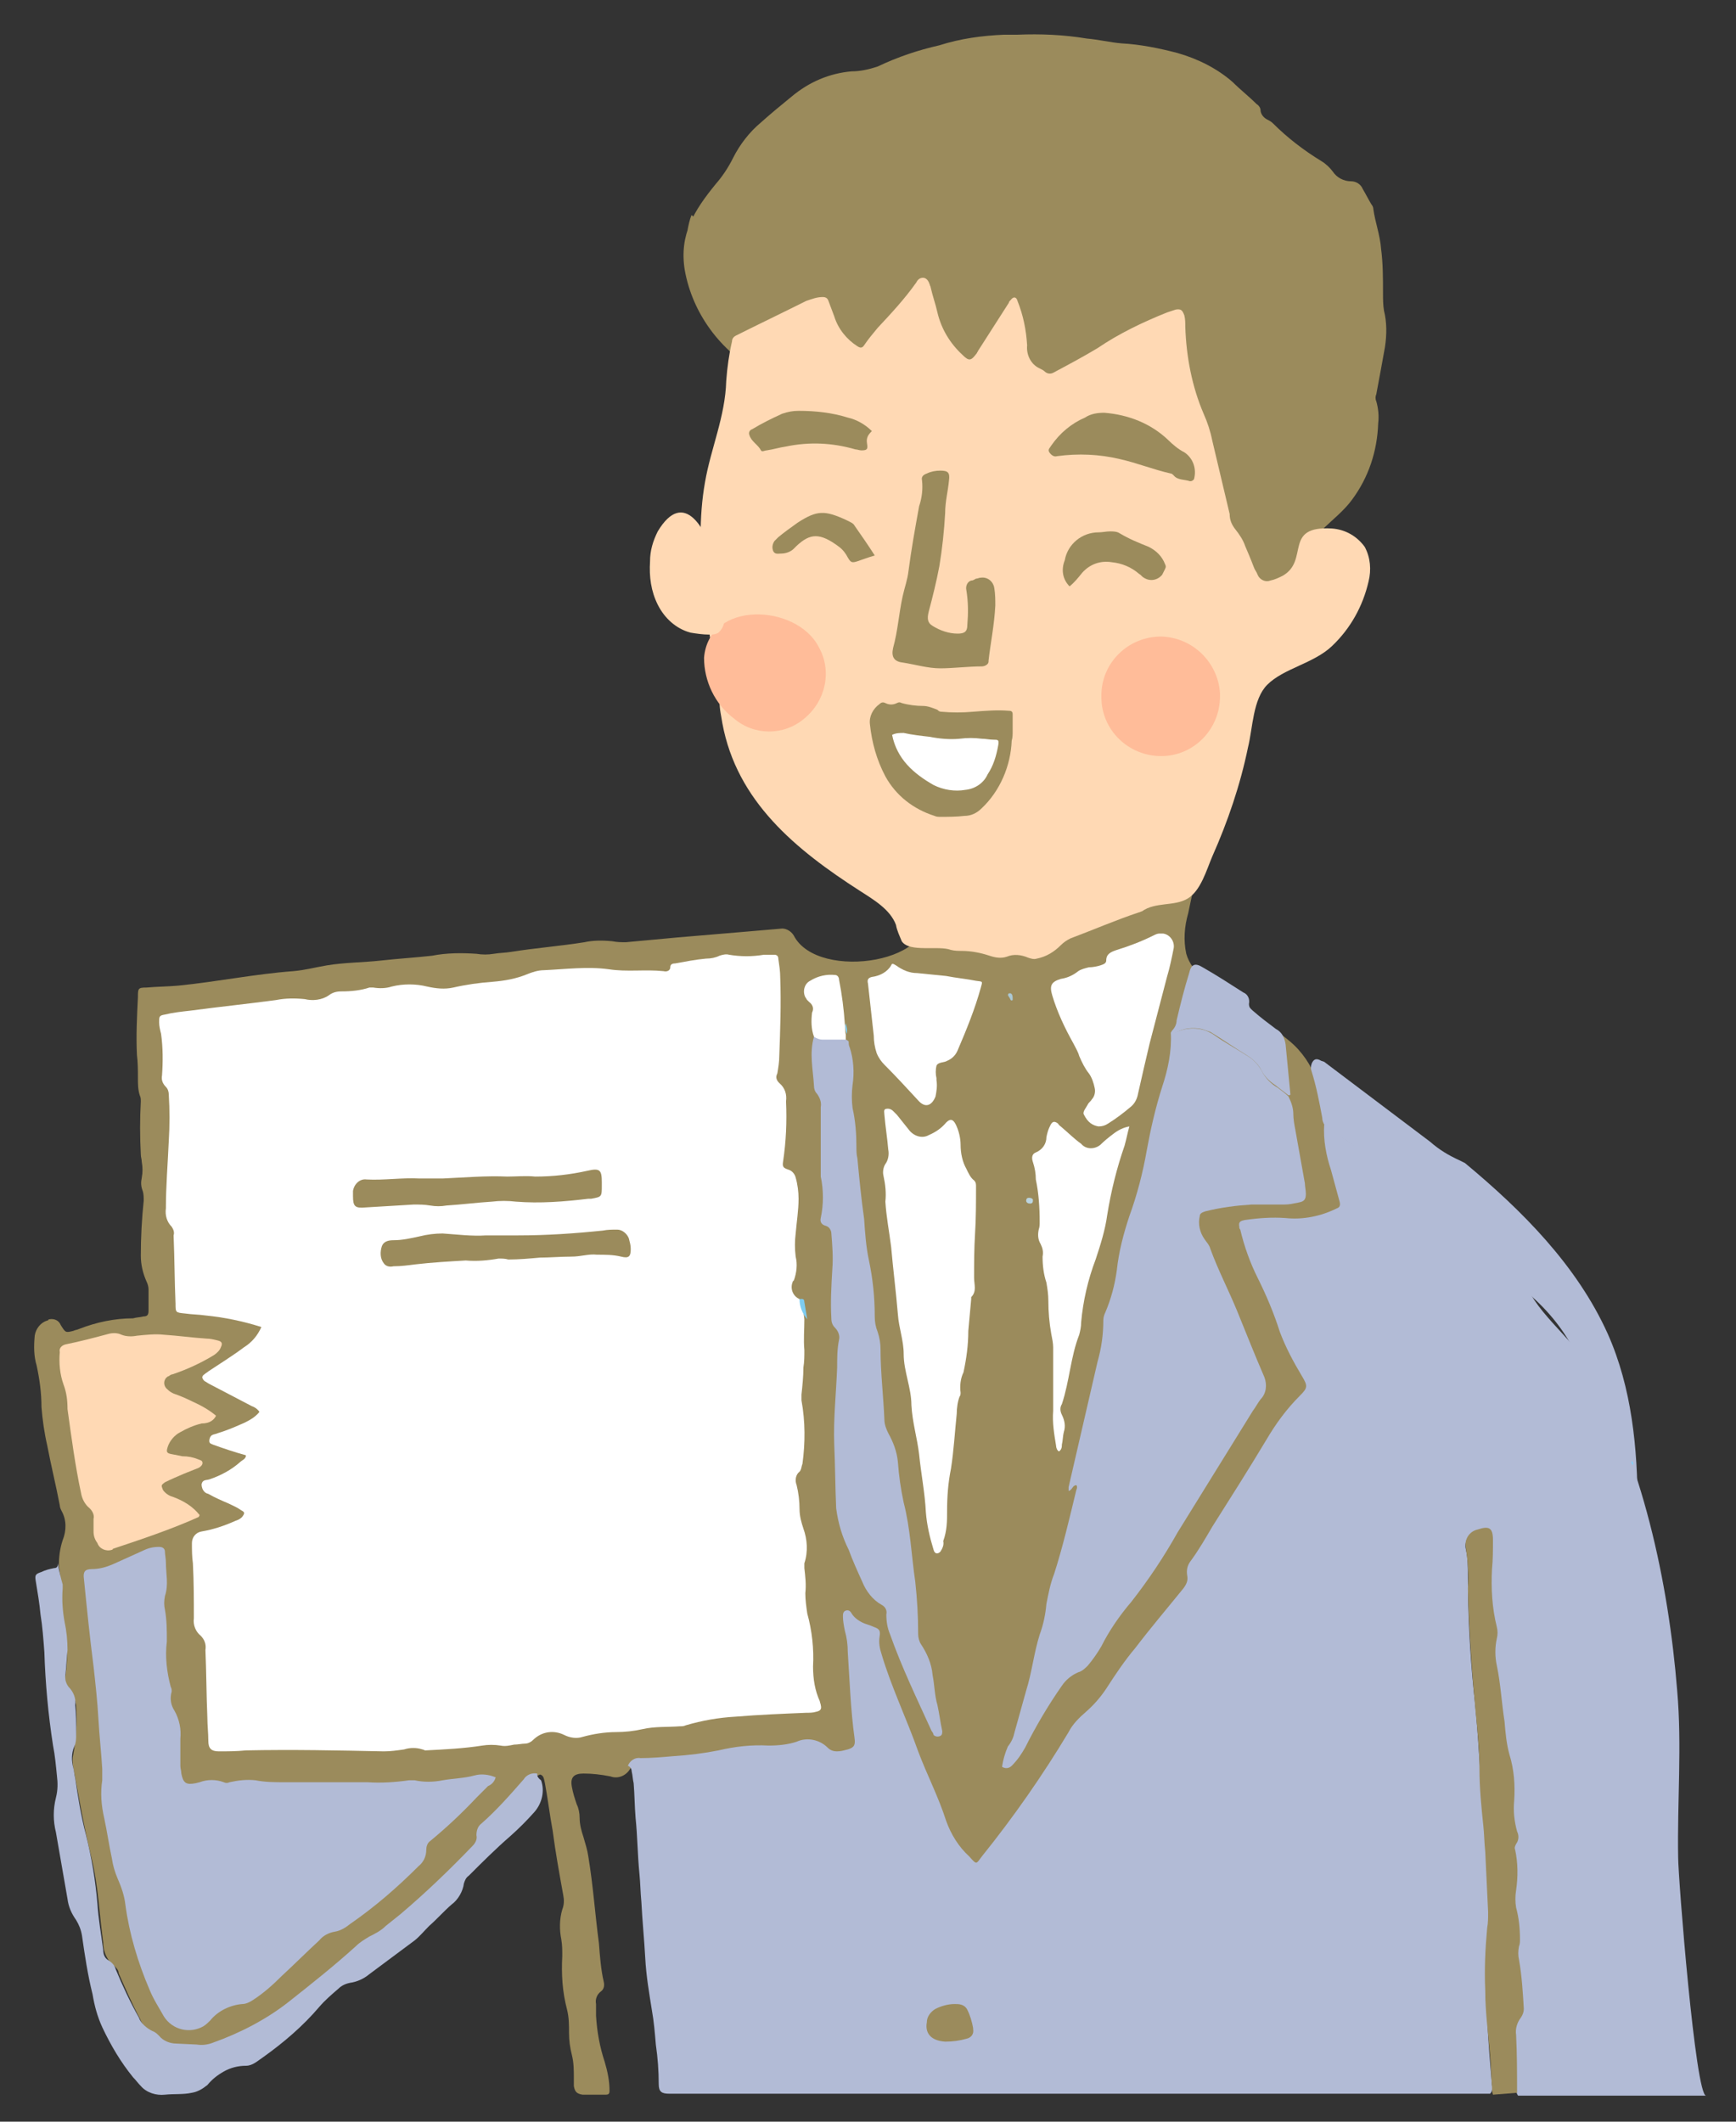 <?xml version="1.0" encoding="utf-8"?>
<!-- Generator: Adobe Illustrator 24.0.1, SVG Export Plug-In . SVG Version: 6.00 Build 0)  -->
<svg version="1.1" id="レイヤー_1" xmlns="http://www.w3.org/2000/svg" xmlns:xlink="http://www.w3.org/1999/xlink" x="0px"
	 y="0px" viewBox="0 0 180 220" style="enable-background:new 0 0 180 220;" xml:space="preserve">
<rect x="0" y="0" width="180" height="220" fill="#333333" stroke="none"/>
<style type="text/css">
	.st0{fill:#9B8B5C;}
	.st1{fill:#B2BBD6;}
	.st2{fill:#FFFFFF;}
	.st3{fill:#FFD9B4;}
	.st4{fill:#FFBC99;}
	.st5{fill:#7ECDF2;}
	.st6{fill:#BBD5E0;}
	.st7{fill:#ABC8D4;}
	.st8{fill:#7DD0F8;}
	.st9{fill:#7DD2FD;}
</style>
<title>kazari_2</title>
<g id="レイヤー_2_1_">
	<g id="txt">
		<path class="st0" d="M71.7,22.3c-0.2,0.5-0.3,1-0.4,1.5c-0.1,0.6-0.2,1.2-0.2,1.9c-0.1,0.5,0.1,1,0.5,1.4
			c2.3,1.8,6.2,8.1,7.1,10.7c0.5,1.7,0.6,3.5,0.3,5.3l-2.1,23c-0.5,5.8-0.9,12.3,2.5,17c2.6,3.5,6.7,5.4,10.8,7
			c2.1,0.9,4.5,1.9,5.4,4c2.5,5.6-10.8,7.8-13.3,2.9c-0.3-0.5-0.9-0.8-1.4-0.7l-3.5,0.3l-7.1,0.6l-5.4,0.5c-0.5,0-0.9,0-1.4-0.1
			c-1-0.1-2-0.1-2.9,0.1c-2.5,0.4-5.1,0.6-7.6,1c-0.6,0.1-1.2,0.1-1.8,0.2c-0.6,0.1-1.2,0.1-1.8,0c-1.5-0.1-3.1-0.1-4.6,0.2
			c-1.8,0.2-3.5,0.3-5.3,0.5s-3.8,0.2-5.6,0.5c-1.2,0.2-2.3,0.5-3.5,0.6c-4,0.3-7.9,1.1-11.9,1.5c-1.1,0.1-2.2,0.1-3.3,0.2
			c-0.9,0-0.9,0.1-0.9,1c-0.1,2-0.2,4-0.1,6c0.1,0.8,0.1,1.6,0.1,2.4c0,0.6,0,1.2,0.2,1.8c0.1,0.2,0.1,0.4,0.1,0.6
			c-0.1,1.8-0.1,3.7,0,5.5c0,0.3,0.1,0.5,0.1,0.8c0.1,0.5,0.1,1.1,0,1.6c-0.1,0.5-0.1,0.9,0.1,1.4c0.1,0.3,0.1,0.7,0.1,1
			c-0.2,1.9-0.3,3.8-0.3,5.7c0,0.9,0.2,1.8,0.6,2.7c0.1,0.2,0.2,0.5,0.2,0.8c0,0.7,0,1.5,0,2.2c0,0.4-0.1,0.6-0.5,0.6
			c-0.4,0.1-0.8,0.1-1.1,0.2c-1.9,0-3.8,0.4-5.6,1.1c-0.2,0.1-0.4,0.1-0.6,0.2c-0.8,0.2-0.8,0.2-1.3-0.6c-0.2-0.5-0.7-0.7-1.2-0.6
			c0,0-0.1,0-0.1,0.1c-0.8,0.2-1.3,0.9-1.4,1.6c-0.1,1.1-0.1,2.1,0.2,3.1c0.3,1.4,0.5,2.8,0.5,4.3c0.1,1.3,0.3,2.7,0.6,4
			c0.4,2.1,0.9,4.1,1.3,6.2c0,0.2,0.1,0.4,0.2,0.6c0.5,0.9,0.5,2,0.1,3c-0.3,0.9-0.4,1.8-0.4,2.7c0.4,2.4,0.2,4.8,0.7,7.2
			c0.2,1.3,0.2,2.7,0,4c-0.1,0.6,0,1.3,0.5,1.8c0.4,0.5,0.6,1.1,0.6,1.7c0.1,1.6,0,3.2-0.3,4.8c-0.1,0.4-0.1,0.9,0,1.4
			c0.6,3.1,1.1,6.2,1.9,9.4c0.7,2.9,0.8,5.8,1.2,8.7c0,1,0.4,1.9,1.2,2.5c0.2,0.2,0.4,0.4,0.4,0.7c0.7,1.6,1.4,3.2,2.2,4.7
			c0.3,0.8,0.9,1.4,1.6,1.7c0.1,0,0.1,0.1,0.2,0.1c2.2,2,4.7,1.5,7.1,0.7c3.7-1.2,6.8-3.5,9.7-6c1.4-1.2,2.9-2.4,4.3-3.6
			c0.5-0.4,1.1-0.8,1.7-1.1c1.2-0.8,2.3-1.6,3.3-2.6c2.4-2,4.7-4.2,6.8-6.5c0.5-0.4,0.8-1,0.8-1.7c0-0.4,0.2-0.8,0.5-1.1
			c1.4-1.4,2.9-2.8,4.1-4.3c0.4-0.4,0.9-0.7,1.4-0.9c0.4,0.1,0.4,0.5,0.5,0.9c0.3,1.6,0.5,3.3,0.8,4.9c0.3,2.3,0.7,4.5,1.1,6.7
			c0.1,0.5,0.1,1-0.1,1.5c-0.3,1-0.3,2.1-0.1,3.1c0.1,0.6,0.1,1.1,0.1,1.7c-0.1,1.9,0,3.7,0.5,5.6c0.2,0.8,0.2,1.6,0.2,2.4
			c0,0.8,0.1,1.5,0.3,2.3c0.2,0.8,0.2,1.6,0.2,2.4c0,0.3,0,0.5,0,0.8c0.1,0.6,0.3,0.8,0.9,0.9c0.8,0,1.6,0,2.4,0
			c0.3,0,0.4-0.1,0.4-0.4c0-1-0.2-2-0.5-3c-0.5-1.5-0.8-3.1-0.9-4.8c0-0.4,0-0.8,0-1.2c-0.1-0.5,0.1-1,0.5-1.3
			c0.3-0.2,0.4-0.6,0.3-1c-0.3-1.3-0.4-2.7-0.5-4c-0.4-3-0.6-6-1.1-9c-0.1-0.7-0.3-1.3-0.5-2c-0.2-0.6-0.4-1.3-0.4-2
			c0-0.5-0.1-1-0.3-1.4c-0.2-0.6-0.4-1.2-0.5-1.8c-0.2-1,0.2-1.4,1.2-1.4c0.9,0,1.8,0.1,2.8,0.3c0.8,0.3,1.7-0.1,2.1-0.9
			c0.5-0.4,1.1-0.7,1.8-0.6c3.2-0.1,6.4-0.5,9.5-1.1c1.3-0.2,2.5-0.2,3.8-0.1c0.8,0,1.6-0.1,2.3-0.3c1.1-0.4,2.2-0.2,3.1,0.5
			c0.8,0.6,1.9,0.6,2.7,0c0.4-0.3,0.6-0.7,0.5-1.1c-0.4-3.3-0.7-6.5-0.8-9.8c-0.1-0.4-0.1-0.9-0.3-1.3c-0.1-0.5-0.2-1-0.2-1.5
			c0-0.3,0.2-0.5,0.4-0.2c0.6,0.6,1.4,1.1,2.2,1.3c0.3,0.1,0.7,0.4,0.6,0.8c-0.1,1.1,0.1,2.2,0.6,3.2c1.6,4.2,3.1,8.5,4.9,12.6
			c0.5,1.2,1,2.4,1.3,3.6c0.5,1.4,1.3,2.8,2.4,3.8c0.7,0.7,1.1,0.7,1.7-0.1c2.7-3.5,5.3-7.1,7.7-10.9c1.1-1.7,2-3.5,3.8-4.8
			c0.4-0.3,0.7-0.7,0.9-1.1c2.3-3.7,5.2-6.9,8-10.3c0.7-0.7,1.1-1.6,1.1-2.6c0-0.5,0.2-1,0.6-1.4c2.5-4,4.9-8,7.4-11.9
			c1-1.7,2.2-3.3,3.6-4.7c0.9-0.8,0.9-1.3,0.3-2.3c-1.1-1.9-2-3.9-2.8-6c-0.5-1.4-1.1-2.7-1.7-4c-0.7-1.6-1.3-3.2-1.8-4.9
			c-0.2-0.8-0.1-0.9,0.7-1c1.5-0.2,3-0.2,4.6-0.1c1.5,0,3-0.3,4.4-1c0.5-0.1,0.8-0.6,0.6-1.1c0-0.1,0-0.1-0.1-0.2
			c-0.4-1.1-0.7-2.3-1-3.4c-0.4-1.4-0.6-2.8-0.7-4.2c-0.9-3.4-0.4-5.5-2.9-8.3c-2.7-3-10.5-6-11.6-9.9c-0.3-1.4-0.2-2.8,0.2-4.2
			c2-9.6,4.1-19.3,9-27.8c1.1-1.5,1.9-3.3,2.3-5.1c0.1-1.2,0.2-2.4,0.4-3.6c0.8-2.8,3.7-4.2,5.3-6.4c1.7-2.3,2.6-5,2.7-7.9
			c0.1-0.8,0-1.6-0.2-2.3c-0.1-0.2-0.1-0.5,0-0.7c0.3-1.6,0.6-3.2,0.9-4.9c0.2-1.3,0.2-2.6-0.1-3.8c-0.1-0.6-0.1-1.2-0.1-1.8
			c0-1.5,0-3.1-0.2-4.6c-0.1-1.4-0.6-2.7-0.8-4.1c0-0.2-0.1-0.4-0.2-0.5c-0.3-0.5-0.6-1.1-0.9-1.6c-0.2-0.5-0.7-0.8-1.2-0.8
			c-0.8,0-1.5-0.4-1.9-1c-0.3-0.4-0.7-0.8-1.2-1.1c-1.8-1.1-3.5-2.4-5-3.9c-0.2-0.2-0.4-0.3-0.6-0.4c-0.4-0.2-0.7-0.6-0.7-1
			c0-0.2-0.2-0.5-0.4-0.6c-0.8-0.8-1.7-1.5-2.5-2.3c-1.6-1.4-3.6-2.4-5.7-3c-1.9-0.5-3.9-0.9-5.8-1c-1.2-0.1-2.4-0.4-3.6-0.5
			c-2.4-0.4-4.8-0.5-7.2-0.4c-0.5,0-0.9,0-1.4,0c-2.3,0.1-4.5,0.4-6.7,1.1c-2.2,0.5-4.3,1.2-6.4,2.2c-0.9,0.3-1.8,0.5-2.7,0.5
			c-2.3,0.2-4.4,1.1-6.2,2.6c-1.1,0.9-2.2,1.8-3.2,2.7c-1.2,1-2.2,2.3-2.9,3.7c-0.5,1-1.1,1.9-1.8,2.7c-2.2,2.7-3.8,5.2-3.2,8.9
			c0.8,4.5,3.7,8.4,7.7,10.6c0.8-2.8,2.7-5.1,5.2-6.5"/>
		<path class="st1" d="M137.3,116.6c-0.1,1.6,0.2,3.2,0.7,4.7c0.3,1.1,0.6,2.2,0.9,3.3c0.1,0.4,0,0.6-0.3,0.7
			c-1.6,0.8-3.5,1.2-5.3,1c-1.4-0.1-2.8,0-4.2,0.2c-0.5,0.1-0.7,0.2-0.6,0.7c0,0.1,0,0.2,0.1,0.3c0.4,1.7,1,3.4,1.8,5
			c0.9,1.8,1.7,3.7,2.3,5.6c0.6,1.6,1.4,3.1,2.3,4.6c0.6,1,0.6,1.2-0.2,2c-1.4,1.4-2.5,2.9-3.5,4.6c-1.8,3-3.7,6-5.6,9
			c-0.7,1.2-1.4,2.4-2.2,3.5c-0.4,0.5-0.5,1-0.4,1.6c0.1,0.5-0.1,0.9-0.4,1.3c-1.7,2.1-3.4,4.1-5,6.2c-1.1,1.3-2.1,2.8-3,4.2
			c-0.6,0.9-1.3,1.7-2.1,2.4c-0.7,0.6-1.4,1.3-1.8,2.1c-2.7,4.5-5.7,8.8-9,12.9c-0.6,0.8-0.5,0.9-1.3,0c-1.1-1-1.9-2.3-2.4-3.7
			c-0.8-2.5-2-4.8-2.9-7.2c-1.2-3.4-2.8-6.7-3.8-10.1c-0.2-0.6-0.3-1.2-0.2-1.8c0.1-0.6,0-0.8-0.6-1c-0.2-0.1-0.5-0.2-0.8-0.3
			c-0.6-0.2-1.2-0.6-1.5-1.1c-0.1-0.2-0.3-0.4-0.6-0.3c-0.3,0.1-0.3,0.4-0.3,0.6c0,0.5,0.1,1,0.2,1.5c0.2,0.7,0.3,1.4,0.3,2.2
			c0.2,3,0.3,6,0.7,8.9c0.1,0.7,0,1-0.7,1.2c-0.4,0.1-0.7,0.2-1.1,0.2c-0.4,0-0.7-0.1-1-0.4c-0.8-0.8-2.1-1.1-3.2-0.6
			c-0.9,0.3-1.9,0.4-2.9,0.4c-1.8-0.1-3.5,0.1-5.2,0.5c-1.5,0.3-3.1,0.5-4.7,0.6c-1.1,0.1-2.3,0.2-3.4,0.2c-0.6-0.1-1.1,0.3-1.3,0.8
			c0.3,0.1,0.4,0.4,0.4,0.6c0.1,0.4,0.1,0.8,0.2,1.2c0.1,1.2,0.1,2.4,0.2,3.6c0.2,1.9,0.2,3.8,0.4,5.8c0.1,1,0.1,1.9,0.2,2.9
			c0.1,2,0.3,3.9,0.4,5.8c0.1,1.9,0.4,3.6,0.7,5.5c0.2,1.1,0.3,2.3,0.4,3.5c0.2,1.4,0.3,2.7,0.3,4.1c0,0.8,0.3,1,1.1,1h85.1
			c0.2-0.2,0.3-0.5,0.2-0.9c-0.2-2.3-0.4-4.6-0.5-7c-0.3-3.1-0.2-6.2,0.1-9.4c0.1-1.8,0.1-3.6-0.1-5.4c-0.1-2.8-0.4-5.6-0.6-8.4
			c-0.2-3.6-0.4-7.1-0.8-10.7c-0.4-4-0.6-8-0.6-11.9c0-0.9,0-1.8-0.2-2.7c-0.2-0.8,0.2-1.6,1-1.8c0.1,0,0.1,0,0.2,0
			c0.6-0.2,0.9,0,1,0.7c0.1,0.8,0.1,1.6,0,2.4c-0.2,2.2-0.1,4.4,0.4,6.6c0.1,0.5,0.1,1.1,0.1,1.6c-0.1,1.1-0.1,2.2,0.1,3.2
			c0.4,2.2,0.6,4.5,0.9,6.8c0.1,0.9,0.2,1.7,0.5,2.6c0.2,0.9,0.4,1.9,0.4,2.8c-0.1,1.6,0,3.2,0.3,4.7c0,0.1,0,0.2,0,0.2
			c-0.4,2,0.3,4-0.1,6.1c-0.2,1,0.3,2,0.4,3c0.1,0.3,0.1,0.6,0.1,0.9c-0.4,2.6,0.3,5.1,0.4,7.6c0.1,0.4,0,0.9-0.2,1.3
			c-0.4,0.7-0.6,1.6-0.4,2.4c0.1,1.5,0.2,2.9,0.1,4.4c-0.1,0.4,0,0.8,0.2,1.1h19.2h0.3c-1.1,0.1-2.9-22.6-2.9-24.7
			c-0.1-5.8,0.4-11.6-0.1-17.3c-0.9-11.2-3.6-23.9-9.3-33.8c-1.5-2.6-6-6-6.5-8.9c-0.1-0.5-0.4-1-0.9-1.3c-2.1-1.8-4.3-3.5-6.6-5
			c-2.9-2-5.6-4.1-8.3-6.2c-1.4-1.1-3-2-4.4-3.1C137.6,116.7,137.5,116.6,137.3,116.6z"/>
		<path class="st1" d="M55.7,183.9c-0.5-0.1-1.1,0.1-1.4,0.6c-1.4,1.6-2.8,3.2-4.4,4.6c-0.4,0.3-0.5,0.8-0.5,1.2
			c0.1,0.4-0.1,0.8-0.4,1.1c-2.4,2.5-4.9,4.9-7.5,7.1c-0.5,0.4-1,0.8-1.5,1.2c-0.5,0.5-1.1,0.8-1.7,1.1c-0.5,0.3-1,0.6-1.4,1
			c-2.2,2-4.6,3.9-7,5.8c-2.3,1.8-5,3.2-7.8,4.2c-0.5,0.2-1.1,0.3-1.7,0.2l-2.1-0.1c-0.7,0-1.4-0.3-1.8-0.8
			c-0.2-0.2-0.4-0.4-0.7-0.5c-0.6-0.3-1.2-0.8-1.4-1.4c-0.9-1.6-1.7-3.3-2.4-5c-0.1-0.4-0.4-0.7-0.7-0.9c-0.4-0.2-0.6-0.6-0.6-1.1
			c-0.2-1.6-0.5-3.2-0.6-4.8c-0.2-2.4-0.6-4.8-1.2-7.2c-0.5-1.9-0.8-3.8-1.1-5.8c-0.1-0.4-0.1-0.7-0.2-1.1c-0.2-0.7-0.2-1.5,0.1-2.2
			c0.2-0.4,0.2-0.9,0.2-1.4c0-1,0-2-0.1-2.9c0.1-0.7-0.2-1.4-0.7-1.9c-0.3-0.4-0.4-0.9-0.3-1.4c0.1-0.8,0.1-1.6,0.2-2.4
			c0-1-0.1-2-0.3-2.9c-0.2-1.1-0.3-2.3-0.2-3.5c0-0.1,0-0.3,0-0.4c-0.2-0.7-0.4-1.5-0.5-2.2c0,0.2,0,0.5-0.4,0.5
			c-0.5,0.1-0.9,0.2-1.3,0.4c-0.6,0.2-0.7,0.3-0.6,0.9c0.2,1.2,0.4,2.4,0.5,3.5c0.2,1.2,0.3,2.6,0.4,3.9c0.1,3.2,0.4,6.5,0.9,9.7
			c0.2,1,0.3,2.1,0.4,3.1c0.1,0.8,0.1,1.5-0.1,2.3c-0.3,1.2-0.3,2.4,0,3.6c0.4,2.3,0.8,4.6,1.2,6.9c0.1,0.8,0.4,1.5,0.9,2.2
			c0.3,0.5,0.5,1,0.6,1.6c0.3,2.1,0.6,4.1,1.1,6.1c0.2,1.2,0.5,2.3,1,3.4c0.9,1.9,1.9,3.6,3.2,5.2c0.3,0.3,0.5,0.6,0.8,0.9
			c0.6,0.7,1.6,1,2.5,0.9c0.9-0.1,1.9,0,2.8-0.2c0.6-0.1,1.1-0.4,1.6-0.8c0.5-0.6,1-1,1.7-1.4c0.7-0.4,1.5-0.6,2.3-0.6
			c0.7,0,1.2-0.5,1.8-0.9c2.1-1.5,4.1-3.2,5.8-5.2c0.6-0.7,1.3-1.3,2-1.9c0.3-0.3,0.7-0.5,1.2-0.6c0.7-0.1,1.4-0.4,2-0.9
			c1.6-1.2,3.1-2.3,4.7-3.5c0.5-0.4,1-1,1.5-1.5c0.8-0.7,1.5-1.5,2.3-2.2c0.7-0.5,1.2-1.4,1.3-2.2c0.1-0.3,0.2-0.6,0.5-0.8
			c1.4-1.4,2.8-2.8,4.3-4.1c0.9-0.8,1.7-1.6,2.5-2.5c0.8-0.9,1.1-2.2,0.7-3.3C55.7,184.3,55.7,184.1,55.7,183.9z"/>
		<path class="st0" d="M157.3,217c0-2,0-4-0.1-6c-0.1-0.6,0.1-1.3,0.5-1.8c0.2-0.3,0.3-0.6,0.3-0.9c-0.1-1.7-0.2-3.4-0.5-5.1
			c-0.1-0.4-0.1-0.9,0-1.4c0.1-0.2,0.1-0.5,0.1-0.7c0-1.1-0.1-2.2-0.4-3.3c-0.1-0.6-0.1-1.2,0-1.8c0.2-1.4,0.2-2.8-0.1-4.2
			c-0.1-0.2,0-0.4,0.1-0.6c0.3-0.4,0.3-0.9,0.1-1.3c-0.3-1.1-0.4-2.1-0.3-3.2c0.1-1.6,0-3.2-0.5-4.8c-0.3-1.1-0.4-2.2-0.5-3.4
			c-0.3-1.9-0.4-3.9-0.8-5.8c-0.2-0.9-0.2-1.9,0-2.8c0.1-0.4,0.1-0.8,0-1.2c-0.5-2-0.6-4-0.5-6c0.1-1,0.1-2,0.1-3
			c0-1.3-0.4-1.5-1.6-1.1c-0.9,0.2-1.4,1.1-1.2,1.9c0,0,0,0,0,0.1c0.2,1.3,0.3,2.7,0.2,4.1c0.1,4.3,0.4,8.5,0.8,12.8
			c0.2,2,0.4,3.9,0.4,5.9c0,2,0.2,4,0.4,5.9c0.1,0.9,0.1,1.8,0.2,2.7c0.1,2.1,0.2,4.2,0.3,6.3c0,0.5,0,1.1-0.1,1.6
			c-0.2,2.2-0.3,4.3-0.2,6.5c0,2.2,0.3,4.4,0.5,6.7c0.1,1.1,0.1,2.2,0.2,3.3c0,0.3,0,0.5,0.1,0.8L157.3,217z"/>
		<path class="st2" d="M82.9,134.7c-0.7-0.3-1-1.1-0.7-1.8c0,0,0-0.1,0.1-0.1c0.3-0.8,0.4-1.7,0.2-2.5c-0.1-0.8-0.1-1.6,0-2.4
			c0.1-1.2,0.3-2.4,0.3-3.6c0-0.7-0.1-1.5-0.3-2.2c-0.1-0.4-0.4-0.7-0.7-0.8c-0.6-0.2-0.7-0.3-0.6-0.9c0.3-2,0.4-4.1,0.3-6.2
			c0.1-0.7-0.1-1.4-0.7-1.9c-0.3-0.3-0.4-0.6-0.2-1c0.1-0.6,0.2-1.2,0.2-1.8c0.1-2.7,0.2-5.4,0.1-8.1c0-0.7-0.1-1.3-0.2-2
			c0-0.3-0.2-0.4-0.4-0.4l-1.1,0c-1.2,0.2-2.4,0.2-3.6,0c-0.3-0.1-0.7,0-1,0.1c-0.4,0.2-0.9,0.3-1.4,0.3c-1.1,0.1-2.1,0.3-3.2,0.5
			c-0.3,0-0.5,0.1-0.5,0.4s-0.3,0.5-0.7,0.4c-1.9-0.2-3.8,0.1-5.7-0.2c-2.2-0.3-4.5,0-6.7,0.1c-0.6,0-1.2,0.2-1.7,0.4
			c-1.2,0.5-2.4,0.7-3.6,0.8c-1.4,0.1-2.8,0.3-4.1,0.6c-0.9,0.2-1.8,0.1-2.7-0.1c-1.2-0.3-2.5-0.3-3.7,0c-0.6,0.2-1.3,0.2-1.9,0.1
			c-0.1,0-0.3,0-0.4,0c-0.9,0.3-1.9,0.4-2.9,0.4c-0.5,0-0.9,0.1-1.3,0.4c-0.7,0.5-1.7,0.6-2.5,0.4c-1-0.1-2-0.1-3,0.1
			c-3,0.4-5.9,0.7-8.9,1.1c-0.9,0.1-1.8,0.2-2.6,0.4c-0.6,0.1-0.6,0.2-0.6,0.8c0,0.4,0.1,0.8,0.2,1.2c0.2,1.4,0.2,2.9,0.1,4.3
			c-0.1,0.5,0.1,0.9,0.4,1.2c0.2,0.2,0.3,0.5,0.3,0.8c0.1,1.6,0.1,3.2,0,4.8c-0.1,2.3-0.3,4.7-0.3,7c-0.1,0.7,0.1,1.4,0.6,1.9
			c0.2,0.3,0.3,0.6,0.2,0.9c0.1,2.4,0.1,4.7,0.2,7.1c0,0.9,0,0.9,1,1c0.7,0.1,1.4,0.1,2.1,0.2c2,0.2,3.9,0.6,5.8,1.2
			c-0.4,0.9-1,1.6-1.8,2.1c-1.2,0.9-2.5,1.7-3.7,2.5c-0.1,0.1-0.3,0.2-0.4,0.3c-0.3,0.2-0.3,0.4,0,0.7c0.2,0.1,0.3,0.2,0.5,0.3
			l4.4,2.3c0.3,0.1,0.6,0.3,0.8,0.6c-0.4,0.5-0.9,0.8-1.5,1.1c-0.9,0.4-1.8,0.8-2.8,1.1c-0.2,0.1-0.4,0.1-0.6,0.2
			c-0.2,0.1-0.3,0.4-0.3,0.6c0,0.3,0.2,0.3,0.4,0.4c1.1,0.4,2.3,0.8,3.4,1.1c0,0.4-0.4,0.5-0.6,0.7c-0.9,0.8-2,1.4-3.2,1.8
			c-0.3,0.1-0.7,0-0.8,0.5c0,0.4,0.2,0.9,0.7,1c0.7,0.4,1.4,0.7,2.1,1c0.4,0.2,0.9,0.4,1.3,0.7c0.4,0.2,0.4,0.3,0.1,0.7
			c-0.2,0.2-0.4,0.3-0.7,0.4c-1.1,0.5-2.3,0.9-3.5,1.1c-0.6,0.1-1,0.6-1,1.2c0,0.7,0,1.4,0.1,2.1c0.1,1.9,0.1,3.8,0.1,5.7
			c-0.1,0.7,0.2,1.4,0.7,1.8c0.4,0.4,0.6,0.9,0.5,1.5c0.1,2.3,0.1,4.7,0.2,7c0,0.8,0.1,1.6,0.1,2.4s0.3,1.1,1.1,1.1
			c0.8,0,1.8,0,2.8-0.1c4.8-0.1,9.6,0,14.3,0.1c0.7,0,1.4-0.1,2.1-0.2c0.6-0.2,1.3-0.2,1.9,0c0.1,0,0.2,0.1,0.3,0.1
			c2-0.1,4-0.2,5.9-0.5c0.6-0.1,1.3-0.1,1.9,0c0.5,0.1,0.9,0,1.4-0.1c0.4,0,0.8-0.1,1.1-0.1c0.4,0,0.7-0.2,1-0.5
			c0.9-0.8,2.1-0.9,3.1-0.4c0.6,0.3,1.3,0.4,1.9,0.2c1.1-0.3,2.3-0.5,3.5-0.5c0.9,0,1.8-0.1,2.7-0.3c1.3-0.3,2.6-0.2,3.9-0.3
			c0.2,0,0.4,0,0.6-0.1c1.7-0.5,3.4-0.8,5.2-0.9c2.4-0.2,4.9-0.3,7.3-0.4c0.3,0,0.7,0,1-0.1c0.5-0.1,0.6-0.3,0.5-0.7
			c0-0.1-0.1-0.3-0.1-0.4c-0.5-1.1-0.7-2.3-0.7-3.6c0.1-1.8-0.1-3.7-0.6-5.5c-0.1-0.7-0.2-1.4-0.2-2.1c0.1-0.9,0-1.7-0.1-2.6
			c0-0.2,0-0.3,0-0.5c0.4-1.2,0.3-2.5-0.1-3.6c-0.2-0.6-0.4-1.3-0.4-2c0-0.8-0.1-1.7-0.3-2.5c-0.2-0.5-0.1-1.1,0.3-1.4
			c0.2-0.2,0.2-0.6,0.3-0.8c0.3-2.2,0.3-4.4-0.1-6.6c0-0.2,0-0.4,0-0.6c0.1-0.9,0.2-1.9,0.2-2.8c0.1-0.6,0.1-1.2,0.1-1.8
			c-0.1-1.1,0-2.1,0-3.2C83.3,136.1,83.3,135.3,82.9,134.7z"/>
		<path class="st3" d="M74.9,75c1.5,8.1,7.6,13.1,14.3,17.4c1.4,0.9,3.1,1.9,3.7,3.5c0.1,0.6,0.4,1.2,0.6,1.7
			c0.8,1.2,3.8,0.4,5.1,0.9c0.4,0.1,0.8,0.1,1.1,0.1c1,0,2,0.2,2.9,0.5c0.6,0.2,1.2,0.3,1.8,0.1c0.7-0.3,1.5-0.2,2.2,0.1
			c0.3,0.1,0.6,0.2,0.9,0.1c1-0.2,1.8-0.7,2.5-1.4c0.3-0.3,0.6-0.5,1-0.7c2.4-0.9,4.7-1.9,7.1-2.7c0.1,0,0.2-0.1,0.3-0.1
			c1.4-1,3.3-0.5,4.7-1.3s2-3,2.6-4.4c1.6-3.6,2.9-7.4,3.7-11.3c0.5-2,0.5-5,2-6.5c1.7-1.7,4.8-2.2,6.7-4c1.9-1.8,3.2-4.1,3.8-6.7
			c0.3-1.2,0.2-2.5-0.4-3.6c-0.8-1.1-2-1.8-3.4-1.9c-5.1-0.3-2.3,3.3-5.1,4.9c-0.4,0.2-0.8,0.4-1.3,0.5c-0.5,0.2-1.1-0.1-1.3-0.6
			c-0.1-0.3-0.3-0.5-0.4-0.8c-0.3-0.8-0.6-1.5-0.9-2.2c-0.2-0.6-0.6-1.2-1-1.7c-0.4-0.5-0.6-1-0.6-1.6c-0.6-2.5-1.2-5.1-1.8-7.6
			c-0.2-1-0.5-1.9-0.9-2.8c-1.2-2.8-1.8-5.9-1.9-9c0-0.4,0-0.8-0.1-1.2c-0.2-0.5-0.3-0.7-0.9-0.6c-0.3,0.1-0.6,0.2-0.9,0.3
			c-2.5,1-5,2.2-7.2,3.7c-1.5,0.9-3,1.7-4.5,2.5c-0.3,0.2-0.7,0.2-1-0.1c-0.1-0.1-0.3-0.2-0.5-0.3c-0.9-0.4-1.4-1.4-1.3-2.4
			c-0.1-1.6-0.4-3.1-1-4.6c-0.1-0.4-0.4-0.5-0.7-0.1c-0.1,0.1-0.2,0.2-0.2,0.3l-3.2,5c0,0.1-0.1,0.1-0.1,0.2
			c-0.6,0.8-0.8,0.9-1.5,0.2c-1.3-1.2-2.2-2.7-2.6-4.4c-0.2-0.9-0.5-1.7-0.7-2.6c0-0.1-0.1-0.2-0.1-0.3c-0.1-0.3-0.3-0.7-0.7-0.7
			s-0.6,0.3-0.7,0.5c-1.2,1.7-2.6,3.2-4,4.7c-0.5,0.6-1,1.2-1.4,1.8c-0.2,0.3-0.4,0.3-0.7,0.1c-1.1-0.7-2-1.8-2.4-3.1
			c-0.2-0.5-0.4-1.1-0.6-1.6c-0.1-0.3-0.3-0.4-0.6-0.4c-0.6,0-1.1,0.2-1.7,0.4c-2.4,1.2-4.9,2.4-7.3,3.6c-0.2,0.1-0.4,0.3-0.4,0.6
			c-0.3,1.3-0.5,2.7-0.6,4.1c-0.1,3.7-1.6,7-2.2,10.5c-1.3,7.3,0.5,15.3,1.5,22.6C74.6,73.6,74.8,74.3,74.9,75z"/>
		<path class="st1" d="M121.5,106.9c0,0.1-0.1,0.1-0.1,0.2c0.1,1.9-0.3,3.8-0.9,5.6c-0.7,2.2-1.2,4.4-1.6,6.6
			c-0.4,2.3-1,4.6-1.8,6.8c-0.6,1.8-1.1,3.7-1.3,5.6c-0.2,1.5-0.6,3-1.2,4.4c-0.1,0.2-0.2,0.5-0.2,0.8c0,1.5-0.2,2.9-0.6,4.3
			c-1,4.3-2,8.7-3,13c0,0.1,0,0.2,0,0.4c0.4-0.1,0.4-0.6,0.8-0.6c0.1,0.1,0.1,0.3,0,0.5c-0.7,2.9-1.4,5.9-2.3,8.7
			c-0.4,1-0.6,2.1-0.8,3.1c-0.1,1.1-0.3,2.1-0.7,3.2c-0.6,1.9-0.8,3.9-1.4,5.8c-0.4,1.4-0.8,2.9-1.2,4.3c-0.1,0.5-0.3,1-0.7,1.5
			c-0.3,0.7-0.5,1.4-0.6,2.1c0.3,0.2,0.7,0.2,1-0.1c0,0,0,0,0,0c0.6-0.6,1-1.2,1.4-1.9c1.1-2.2,2.4-4.4,3.8-6.4
			c0.4-0.6,1-1.1,1.7-1.4c0.4-0.1,0.7-0.4,1-0.7c0.5-0.6,1-1.3,1.4-2c0.8-1.6,1.9-3.2,3.1-4.6c1.8-2.3,3.4-4.7,4.8-7.2
			c2.6-4.2,5.2-8.4,7.8-12.6c0.3-0.4,0.5-0.8,0.8-1.2c0.6-0.6,0.7-1.5,0.4-2.3c-1-2.3-1.9-4.6-2.8-6.8s-2-4.3-2.8-6.5
			c-0.1-0.4-0.4-0.7-0.6-1c-0.5-0.7-0.7-1.6-0.5-2.4c0-0.3,0.3-0.4,0.6-0.5c1.6-0.4,3.2-0.6,4.8-0.7c1.1,0,2.3,0,3.4,0
			c0.5,0,0.9-0.1,1.4-0.2c0.6-0.1,0.8-0.3,0.8-0.9c0-0.4-0.1-0.8-0.1-1.1l-1-5.6c-0.1-0.5-0.2-1.1-0.2-1.6c0-0.6-0.2-1.2-0.5-1.8
			c-0.3-0.3-0.7-0.6-1.1-0.9c-0.7-0.4-1.3-1-1.7-1.8c-0.4-0.7-0.9-1.2-1.6-1.6c-1.1-0.7-2.2-1.3-3.2-2c-1.2-0.9-2.8-1-4.2-0.3
			C121.9,107,121.7,107,121.5,106.9z"/>
		<path class="st1" d="M51.4,184.3c-0.7-0.3-1.5-0.4-2.2-0.2c-1.1,0.3-2.2,0.3-3.3,0.5c-1,0.2-2,0.2-2.9,0c-0.2,0-0.4,0-0.6,0
			c-1.4,0.2-2.9,0.3-4.3,0.2c-2.8,0-5.7,0-8.6,0c-1,0-2,0-3-0.2c-0.9-0.1-1.8,0-2.7,0.2c-0.2,0.1-0.4,0.1-0.6,0
			c-0.8-0.3-1.7-0.3-2.5,0l-0.4,0.1c-1,0.2-1.3,0-1.5-1c0-0.3-0.1-0.5-0.1-0.8c0-0.9,0-1.9,0-2.8c0.1-1-0.1-2-0.6-2.9
			c-0.4-0.6-0.5-1.3-0.3-2c0-0.2,0-0.3-0.1-0.5c-0.4-1.5-0.6-3.1-0.4-4.7c0-1.1,0-2.2-0.2-3.3c-0.1-0.4-0.1-0.9,0-1.4
			c0.4-1.2,0.1-2.3,0.1-3.5c0-0.4-0.1-0.8-0.1-1.1s-0.2-0.5-0.6-0.5c-0.6,0-1.1,0.1-1.7,0.4l-3.1,1.4c-0.7,0.3-1.4,0.5-2.2,0.5
			c-0.7,0-0.9,0.3-0.8,1c0.3,3,0.6,6,1,9.1c0.2,1.8,0.4,3.6,0.5,5.4s0.3,3.5,0.4,5.2c0,0.4,0,0.8,0,1.2c-0.2,1.3-0.1,2.6,0.2,3.9
			c0.3,1.4,0.5,2.8,0.8,4.2c0.1,0.7,0.3,1.4,0.6,2.1c0.4,0.9,0.7,1.8,0.8,2.7c0.4,3,1.3,6,2.5,8.8c0.4,1,1,1.9,1.5,2.8
			c0.9,1.4,2.7,1.8,4.1,1c0.3-0.2,0.5-0.4,0.7-0.6c0.8-1,2.1-1.6,3.3-1.7c0.4,0,0.8-0.2,1.1-0.4c1.1-0.7,2.1-1.6,3-2.5
			c1.3-1.2,2.6-2.5,3.9-3.7c0.4-0.5,1-0.8,1.6-0.9c0.6-0.1,1.1-0.4,1.6-0.8c2.6-1.8,4.9-3.8,7.1-6c0.5-0.4,0.8-1,0.8-1.7
			c0-0.3,0.1-0.7,0.4-0.9c1.7-1.4,3.3-2.9,4.8-4.5c0.4-0.4,0.8-0.8,1.2-1.2C51.1,185,51.3,184.6,51.4,184.3z"/>
		<path class="st1" d="M84.4,107.5c-0.5,1.7-0.1,3.4,0,5.1c0,0.3,0.1,0.6,0.3,0.8c0.3,0.4,0.5,0.9,0.4,1.4v7c0,0.1,0,0.1,0,0.2
			c0.3,1.4,0.3,2.9,0,4.3c-0.1,0.4,0.1,0.7,0.5,0.8c0.4,0.1,0.6,0.5,0.6,0.8c0.1,1.2,0.2,2.5,0.1,3.7c-0.1,1.7-0.2,3.4-0.1,5.1
			c0,0.4,0.1,0.7,0.4,1c0.3,0.3,0.5,0.8,0.4,1.2c-0.2,1-0.2,1.9-0.2,2.9c-0.1,2.7-0.4,5.3-0.3,8c0.1,2.2,0.1,4.4,0.2,6.6
			c0.2,1.5,0.6,2.9,1.3,4.3c0.4,1.1,0.9,2.2,1.4,3.3c0.4,1,1.1,1.9,2,2.4c0.4,0.2,0.6,0.6,0.5,1c0,0.7,0.1,1.4,0.4,2.1
			c1.2,3.4,2.8,6.7,4.3,10c0.1,0.1,0.2,0.3,0.2,0.4c0.2,0.2,0.5,0.2,0.7,0.1s0.2-0.3,0.2-0.5c-0.2-0.9-0.3-1.8-0.5-2.7
			c-0.3-1-0.3-2.1-0.5-3.1c-0.1-1.2-0.6-2.3-1.2-3.2c-0.2-0.3-0.3-0.7-0.3-1.1c0-1.8-0.1-3.6-0.3-5.4c-0.4-2.7-0.5-5.5-1.2-8.2
			c-0.3-1.4-0.5-2.8-0.6-4.2c-0.1-1.1-0.5-2.1-1-3c-0.2-0.4-0.4-0.9-0.4-1.4c-0.1-2.4-0.4-4.9-0.4-7.3c0-0.6-0.1-1.2-0.3-1.8
			c-0.2-0.5-0.3-1-0.3-1.6c0-2-0.2-3.9-0.6-5.8c-0.3-1.4-0.4-2.8-0.5-4.3c-0.3-2.1-0.5-4.2-0.7-6.3c-0.1-0.4-0.1-0.8-0.1-1.2
			c0-1.3-0.1-2.7-0.4-4c-0.1-0.8-0.1-1.6,0-2.4c0.2-1.3,0.1-2.7-0.3-3.9c-0.1-0.2-0.1-0.4-0.1-0.6c-0.2-0.2-0.4-0.3-0.7-0.2
			C86.2,107.6,85.3,107.4,84.4,107.5z"/>
		<path class="st2" d="M98.2,156.7c0-1.5,0.1-2.9,0.4-4.4c0.3-1.9,0.4-3.8,0.6-5.7c0-0.6,0.1-1.3,0.3-1.8c0.1-0.1,0.1-0.3,0.1-0.4
			c-0.1-0.7,0-1.5,0.3-2.1c0.3-1.4,0.5-2.8,0.5-4.3c0.1-1.1,0.2-2.2,0.3-3.3c0-0.1,0-0.2,0-0.2c0.6-0.6,0.3-1.3,0.3-2
			c0-1.5,0-3,0.1-4.6c0.1-1.5,0.1-3.3,0.1-4.9c0-0.2,0-0.4-0.2-0.6c-0.4-0.3-0.6-0.8-0.8-1.2c-0.4-0.7-0.6-1.6-0.6-2.5
			c0-0.7-0.2-1.5-0.5-2.1c-0.3-0.6-0.6-0.6-1-0.2c-0.5,0.6-1.1,1-1.8,1.3c-0.7,0.4-1.6,0.1-2.1-0.6c-0.4-0.5-0.8-1-1.2-1.5
			c-0.1-0.1-0.3-0.3-0.4-0.4c-0.2-0.2-0.5-0.3-0.8-0.2c-0.2,0.1-0.1,0.4-0.1,0.6c0.1,1.2,0.3,2.4,0.4,3.6c0.1,0.5,0,1.1-0.3,1.5
			c-0.2,0.3-0.3,0.8-0.2,1.2c0.2,0.9,0.3,1.8,0.2,2.7c0.1,1.6,0.4,3.1,0.6,4.7c0.2,2.3,0.5,4.6,0.7,7c0.1,1.4,0.6,2.7,0.6,4.1
			c0,1.8,0.8,3.5,0.8,5.3c0.1,1.8,0.6,3.4,0.8,5.1c0.2,2,0.6,4,0.7,6c0.1,1.3,0.4,2.6,0.8,3.9c0.1,0.4,0.4,0.5,0.7,0.2
			c0.2-0.3,0.4-0.7,0.3-1.1C98.2,158.7,98.2,157.7,98.2,156.7z"/>
		<path class="st3" d="M22.4,146.8c-0.7-0.6-1.6-1.1-2.5-1.5c-0.6-0.3-1.3-0.6-1.9-0.8c-0.2-0.1-0.4-0.2-0.6-0.4
			c-0.4-0.3-0.5-0.8-0.2-1.2c0.1-0.1,0.2-0.2,0.3-0.2c0.1-0.1,0.3-0.2,0.4-0.2c1.5-0.5,3-1.2,4.3-2c0.3-0.2,0.6-0.5,0.7-0.8
			c0.2-0.4,0.1-0.6-0.3-0.7c-0.4-0.1-0.8-0.2-1.2-0.2c-1.5-0.1-2.9-0.3-4.4-0.4c-0.9-0.1-1.8,0-2.8,0.1c-0.5,0.1-1.1,0.1-1.6-0.1
			c-0.4-0.2-0.9-0.2-1.3-0.1c-1.5,0.4-3,0.8-4.5,1.1c-0.4,0.1-0.7,0.4-0.6,0.8c-0.1,1.1,0,2.3,0.4,3.4c0.3,0.8,0.4,1.6,0.4,2.5
			c0.4,2.9,0.8,5.9,1.4,8.7c0.1,0.6,0.4,1.2,0.9,1.6c0.3,0.3,0.5,0.7,0.4,1.1c0,0.4,0,0.9,0,1.3c0,0.4,0.1,0.8,0.4,1.2
			c0.2,0.6,0.9,0.9,1.5,0.7c0,0,0.1,0,0.1-0.1c3-1,6-2,8.9-3.3c0,0,0,0,0.1-0.2c-0.7-0.9-1.7-1.5-2.8-1.9c-0.4-0.1-0.8-0.4-1-0.7
			c-0.2-0.5-0.2-0.5,0.2-0.8c0.6-0.3,1.3-0.6,2-0.9c0.5-0.2,1-0.4,1.5-0.6c0.2-0.1,0.4-0.3,0.4-0.5c0-0.3-0.3-0.3-0.5-0.4
			c-0.5-0.2-1-0.3-1.6-0.3l-1-0.2c-0.6-0.1-0.7-0.2-0.5-0.8c0.2-0.6,0.7-1.2,1.3-1.5c0.7-0.4,1.4-0.7,2.2-0.9
			C21.8,147.6,22.2,147.2,22.4,146.8z"/>
		<path class="st1" d="M137.3,116.6c0.6,0.5,1.2,1,1.9,1.4c2.1,1.4,4.1,3,6.2,4.6s4.1,3.2,6.3,4.6c1.5,1,3,2.1,4.3,3.3
			c0.3,0.2,0.6,0.5,0.9,0.7c0.5,0.3,0.9,0.9,0.9,1.5c0.1,0.5,0.3,1.1,0.7,1.4c0.1,0.1,0.3,0.3,0.4,0.4c2,1.8,3.6,3.9,4.7,6.3
			c2.6,4.6,6.2,10,6.2,15.5c0-6.1-0.6-12.4-3.1-18c-3.2-7.1-8.9-12.8-14.8-17.7c-0.2-0.1-0.4-0.2-0.6-0.3c-1.1-0.5-2.1-1.1-3-1.9
			l-11-8.3L137,110c-0.5-0.3-0.8-0.2-1,0.3c-0.1,0.3-0.1,0.5,0,0.8c0.5,1.6,0.8,3.2,1.1,4.8C137.1,116.2,137.2,116.4,137.3,116.6z"
			/>
		<path class="st2" d="M117.1,116.8c-0.6,0.1-1.2,0.4-1.7,0.8c-0.4,0.3-0.9,0.7-1.3,1.1c-0.6,0.5-1.5,0.5-2-0.1
			c-0.7-0.5-1.3-1.1-2-1.7c-0.1-0.1-0.3-0.2-0.4-0.4c-0.4-0.3-0.6-0.2-0.8,0.2c-0.2,0.4-0.3,0.7-0.4,1.2c0,0.7-0.4,1.3-1.1,1.6
			c-0.5,0.2-0.4,0.7-0.3,1c0.2,0.6,0.3,1.2,0.3,1.8c0.3,1.4,0.4,2.9,0.4,4.4c0,0.3,0,0.5-0.1,0.8c-0.1,0.5-0.1,1,0.2,1.5
			c0.2,0.4,0.3,0.8,0.2,1.3c0,0.9,0.1,1.8,0.4,2.7c0.1,0.6,0.2,1.2,0.2,1.9c0,1.1,0.1,2.3,0.3,3.4c0.1,0.5,0.2,1,0.2,1.4
			c0,2.2,0,4.4,0,6.6c-0.1,1.2,0.1,2.4,0.3,3.6c0,0.2,0.1,0.5,0.3,0.6c0.3-0.2,0.3-0.5,0.3-0.7c0.1-0.4,0.1-0.9,0.2-1.3
			c0.2-0.6,0.1-1.2-0.2-1.8c-0.2-0.4-0.2-0.8,0-1.1c0.8-2.4,0.9-4.9,1.8-7.2c0.1-0.4,0.2-0.8,0.2-1.3c0.2-2.2,0.7-4.4,1.5-6.5
			c0.5-1.5,1-3.1,1.2-4.6c0.4-2.5,1-4.9,1.8-7.2C116.8,118.1,116.9,117.5,117.1,116.8z"/>
		<path class="st2" d="M113.9,116.8c0.4,0,0.7-0.1,1-0.3c0.8-0.5,1.6-1.1,2.3-1.7c0.4-0.3,0.7-0.8,0.8-1.4c0.4-1.8,0.8-3.5,1.2-5.2
			c0.6-2.3,1.2-4.6,1.8-6.9c0.3-1,0.5-2,0.7-3c0.1-0.7-0.4-1.4-1.1-1.5c-0.1,0-0.3,0-0.4,0c-0.2,0-0.4,0.1-0.6,0.2
			c-1.2,0.6-2.5,1.1-3.8,1.5c-0.6,0.2-1.1,0.4-1.1,1.1c0,0.3-0.3,0.4-0.6,0.5s-0.8,0.2-1.2,0.2c-0.4,0.1-0.8,0.2-1.1,0.4
			c-0.5,0.4-1.1,0.7-1.8,0.8c-1,0.3-1.2,0.7-0.9,1.7c0.5,1.7,1.3,3.4,2.2,5c0.2,0.4,0.5,0.9,0.6,1.3c0.3,0.7,0.6,1.3,1,1.8
			c0.3,0.4,0.5,1,0.6,1.5c0.1,0.4,0,0.9-0.3,1.2c-0.1,0.2-0.3,0.3-0.4,0.5c-0.2,0.4-0.6,0.8-0.4,1.1
			C112.8,116.4,113.3,116.7,113.9,116.8z"/>
		<path class="st2" d="M97.1,112v-0.2c-0.1-0.4-0.1-0.9,0-1.3c0.2-0.4,0.8-0.3,1.1-0.5c0.5-0.2,0.9-0.6,1.1-1.1
			c0.9-2.1,1.8-4.3,2.4-6.5c0.2-0.7,0.2-0.6-0.5-0.7c-1-0.2-2.1-0.3-3.1-0.5c-1-0.1-2-0.2-3-0.3c-0.8,0-1.5-0.3-2.2-0.8
			c-0.2-0.1-0.4-0.3-0.5,0c-0.4,0.7-1.2,1.1-2,1.2c-0.4,0.1-0.5,0.3-0.4,0.7c0.2,1.8,0.4,3.6,0.6,5.4c0,0.6,0.1,1.2,0.3,1.8
			c0.2,0.5,0.5,0.9,0.8,1.2c1.2,1.2,2.3,2.4,3.5,3.7c0.7,0.8,1.4,0.6,1.8-0.4C97.1,113.2,97.2,112.6,97.1,112z"/>
		<path class="st4" d="M76.1,74.5c2.1,1.8,5.2,1.8,7.3,0c2.2-1.8,2.9-4.9,1.5-7.4c-2.3-4.5-11.4-4.9-11.9,1.1
			C73,70.6,74.1,73,76.1,74.5z"/>
		<path class="st1" d="M121.5,106.9c0,0.3,0.2,0.3,0.4,0.2c0.8-0.5,1.8-0.6,2.7-0.4c0.3,0.1,0.6,0.2,0.9,0.3
			c1.3,0.8,2.6,1.7,3.9,2.5c0.6,0.4,1.1,0.9,1.4,1.5c0.3,0.6,0.8,1.1,1.4,1.5l1.3,1c0.1,0.1,0.2,0.1,0.3,0l-0.5-5.2
			c-0.1-0.7-0.4-1.3-1-1.6c-0.8-0.6-1.6-1.2-2.4-1.9c-0.2-0.2-0.4-0.3-0.4-0.7c0.1-0.5-0.1-1-0.6-1.2c-1.4-0.9-2.8-1.8-4.2-2.6
			c-0.8-0.5-1.2-0.3-1.4,0.6c-0.5,1.6-0.9,3.2-1.3,4.9C122,106.2,121.8,106.6,121.5,106.9z"/>
		<path class="st3" d="M74.4,58.9c-1.1-4.2-3.5-8.3-6.2-3.8c-0.5,1-0.8,2-0.8,3.1c-0.1,1.6,0.1,3.1,0.8,4.5c0.7,1.4,1.9,2.5,3.4,2.9
			c0.6,0.1,1.3,0.2,1.9,0.2c0.3,0,0.7,0,1-0.2c0.3-0.3,0.5-0.6,0.6-1.1C75.2,62.7,75,60.7,74.4,58.9z"/>
		<path class="st2" d="M84.4,107.5c0.3,0.2,0.6,0.3,0.9,0.3h2.4v-0.5c-0.1-0.4,0-0.7-0.1-1.1c-0.1-1.5-0.3-3.1-0.6-4.6
			c0-0.3-0.2-0.5-0.4-0.5c-0.9-0.1-1.8,0.1-2.6,0.6c-0.6,0.3-0.8,1.1-0.5,1.7c0.1,0.1,0.1,0.2,0.2,0.3l0.2,0.2
			c0.4,0.3,0.5,0.7,0.3,1.1C84.1,105.8,84.1,106.7,84.4,107.5z"/>
		<path class="st5" d="M82.9,134.7c0,0.8,0.3,1.5,0.8,2.1c-0.1-0.6-0.2-1.2-0.3-1.8C83.4,134.6,83.1,134.7,82.9,134.7z"/>
		<path class="st6" d="M106.7,124.2c-0.2,0-0.3,0.1-0.3,0.3s0.2,0.3,0.4,0.3c0.2,0,0.3-0.1,0.3-0.3c0,0,0,0,0-0.1
			C107.1,124.3,106.9,124.2,106.7,124.2z"/>
		<path class="st7" d="M105,103.7c0,0,0-0.1,0-0.2s0-0.4-0.2-0.5c-0.1,0-0.2,0-0.2,0c-0.2,0.2,0,0.3,0.1,0.5S104.8,103.8,105,103.7z
			"/>
		<path class="st8" d="M87.7,106.1c-0.1,0.4,0,0.7,0.1,1.1C87.9,106.9,87.8,106.5,87.7,106.1z"/>
		<path class="st9" d="M169.2,151.5c-0.1,0.1,0,0.3,0.1,0.4C169.4,151.8,169.3,151.6,169.2,151.5z"/>
		<path class="st0" d="M99,207.8c-0.7,0-1.4,0.2-2,0.5c-0.5,0.3-0.9,0.8-0.9,1.4c-0.2,1.1,0.4,1.9,1.9,2c0.8,0,1.5-0.1,2.2-0.3
			c0.5-0.1,0.8-0.5,0.7-1c0,0,0-0.1,0-0.1c-0.1-0.6-0.3-1.3-0.6-1.9C100,207.8,99.4,207.8,99,207.8z"/>
		<path class="st0" d="M62.4,122.9c0-0.1,0-0.2,0-0.3c0-1.3-0.2-1.5-1.5-1.2c-1.8,0.4-3.6,0.6-5.4,0.6c-1-0.1-2,0-2.9,0
			c-2.2-0.1-4.5,0.1-6.7,0.2c-0.8,0-1.6,0-2.4,0c-1.8-0.1-3.7,0.2-5.5,0.1c-0.7-0.1-1.3,0.5-1.4,1.2c0,0,0,0,0,0c0,0.2,0,0.3,0,0.5
			c0,1.1,0.2,1.3,1.3,1.2c1.7-0.1,3.3-0.2,5-0.3c0.6,0,1.1,0,1.7,0.1c0.6,0.1,1.1,0.1,1.7,0c1.6-0.1,3.1-0.3,4.7-0.4
			c0.8-0.1,1.7-0.1,2.5,0c2.5,0.2,5,0,7.5-0.3h0.3C62.4,124.1,62.4,124.1,62.4,122.9z"/>
		<path class="st0" d="M61.9,130.1c0.8,0,1.7,0,2.5,0.2c0.8,0.2,1,0,1-0.8c0-0.4-0.1-0.7-0.2-1.1c-0.2-0.5-0.7-0.9-1.2-0.9
			c-0.5,0-1,0-1.5,0.1c-2.9,0.3-5.8,0.5-8.8,0.5c-1.1,0-2.2,0-3.3,0c-1.5,0.1-3-0.1-4.5-0.2c-0.8,0-1.6,0.1-2.4,0.3
			c-0.9,0.2-1.8,0.4-2.7,0.4c-0.5,0-1,0.1-1.2,0.6c-0.2,0.6-0.2,1.3,0.2,1.8c0.2,0.3,0.6,0.4,1,0.3c0.8,0,1.5-0.1,2.3-0.2
			c1.7-0.2,3.5-0.3,5.2-0.4c1.1,0.1,2.3,0,3.4-0.2c0.3,0,0.7,0,1,0.1c1.1,0,2.2-0.1,3.3-0.2c1,0,2.1-0.1,3.2-0.1S61,130,61.9,130.1z
			"/>
		<path class="st4" d="M114.2,72.3c0,3.4,2.8,6.1,6.2,6.1s6.1-2.8,6.1-6.2c0-0.1,0-0.2,0-0.3c-0.2-3.2-2.8-5.8-6.1-5.9
			c-3.4,0-6.2,2.7-6.2,6.1C114.2,72.2,114.2,72.2,114.2,72.3z"/>
		<path class="st0" d="M103.2,62.8c0-0.6,0-1.2-0.1-1.8c-0.1-0.7-0.7-1.2-1.4-1.1c-0.2,0-0.3,0.1-0.5,0.1c-0.2,0.1-0.3,0.2-0.5,0.2
			c-0.4,0.1-0.6,0.6-0.5,1c0,0,0,0,0,0c0.2,1.2,0.2,2.4,0.1,3.6c0,0.7-0.3,0.9-1,0.9c-0.9,0-1.8-0.3-2.6-0.8
			c-0.5-0.3-0.6-0.7-0.4-1.5c0.4-1.5,0.8-3.1,1.1-4.7c0.3-1.8,0.5-3.7,0.6-5.5c0-1.2,0.3-2.3,0.4-3.4c0.1-0.8-0.1-1-0.9-1
			c-0.5,0-1,0.1-1.4,0.3c-0.3,0.1-0.6,0.3-0.5,0.7c0.1,0.9,0,1.8-0.3,2.7c-0.4,2.2-0.8,4.4-1.1,6.7c-0.1,0.9-0.4,1.7-0.6,2.6
			c-0.4,1.8-0.5,3.6-1,5.4c-0.2,0.9,0.1,1.4,1,1.5c1.3,0.2,2.6,0.6,3.9,0.6s2.9-0.2,4.3-0.2c0.3,0,0.7-0.2,0.7-0.5c0,0,0-0.1,0-0.1
			C102.7,66.7,103.1,64.8,103.2,62.8z"/>
		<path class="st0" d="M105,75.8v-1.7c0-0.3-0.1-0.4-0.4-0.4c-1.2-0.1-2.4,0-3.7,0.1c-1.1,0.1-2.2,0.1-3.3,0c-0.2,0-0.3-0.1-0.4-0.2
			c-0.5-0.2-1-0.4-1.5-0.4c-0.7,0-1.5-0.1-2.2-0.3c-0.2-0.1-0.3-0.1-0.5,0c-0.4,0.2-0.8,0.2-1.2,0c-0.2-0.1-0.4-0.1-0.6,0.1
			c-0.7,0.5-1.1,1.3-1,2.1c0.2,1.9,0.7,3.7,1.6,5.4c1.1,2,2.9,3.4,5.1,4.1c0.2,0.1,0.4,0.1,0.6,0.1c0.8,0,1.7,0,2.5-0.1
			c0.7,0,1.3-0.3,1.8-0.8c1.9-1.8,3-4.4,3.1-7C105,76.5,105,76.1,105,75.8L105,75.8z"/>
		<path class="st0" d="M114.5,42.8c-0.7,0-1.4,0.1-2,0.5c-1.4,0.6-2.6,1.6-3.5,2.9c-0.1,0.2-0.4,0.4-0.2,0.7
			c0.2,0.3,0.5,0.5,0.8,0.4c2.2-0.3,4.4-0.2,6.5,0.3c1.8,0.4,3.5,1.1,5.3,1.5c0.1,0,0.2,0.1,0.3,0.2c0.4,0.5,1.1,0.4,1.7,0.6
			c0.2,0,0.3-0.1,0.4-0.2c0.3-1.1-0.1-2.2-1-2.8c-0.6-0.3-1.2-0.8-1.7-1.3C119.3,43.9,117,43,114.5,42.8L114.5,42.8z"/>
		<path class="st0" d="M90.4,44.7c-0.7-0.7-1.6-1.2-2.5-1.4c-1.6-0.5-3.3-0.7-5.1-0.7c-0.6,0-1.1,0.1-1.7,0.3
			c-1.1,0.5-2.1,1-3.1,1.6c-0.3,0.1-0.4,0.4-0.3,0.6c0,0,0,0,0,0c0.2,0.7,0.9,1,1.2,1.6c0.1,0.2,0.4,0,0.6,0c0.7-0.1,1.3-0.3,2-0.4
			c2.4-0.5,4.8-0.4,7.2,0.3c0.2,0,0.4,0.1,0.6,0.1c0.6,0,0.7-0.1,0.6-0.7S90,45.1,90.4,44.7z"/>
		<path class="st0" d="M110.9,60.8c0.5-0.4,0.9-0.9,1.3-1.4c0.8-0.9,1.9-1.3,3.1-1.1c1,0.1,2,0.5,2.8,1.2c0.2,0.1,0.3,0.3,0.5,0.4
			c0.6,0.4,1.4,0.3,1.9-0.3c0.1-0.2,0.2-0.4,0.3-0.6c0.1-0.2,0.1-0.3,0-0.5c-0.3-0.8-0.9-1.4-1.7-1.8c-1-0.4-2-0.8-3-1.4
			c-0.3-0.2-0.7-0.2-1-0.2c-0.4,0-0.8,0.1-1.2,0.1c-1.7,0-3.2,1.2-3.5,2.9C110,59.1,110.2,60.1,110.9,60.8z"/>
		<path class="st0" d="M90.7,57.6c-0.7-1.1-1.4-2.1-2.1-3.1c-0.1-0.2-0.3-0.3-0.5-0.4l-0.4-0.2c-2.2-1-3-1-5,0.3
			c-0.7,0.5-1.4,1-2,1.5c-0.1,0.1-0.3,0.3-0.4,0.4c-0.2,0.3-0.3,0.7-0.1,1.1c0.2,0.3,0.5,0.2,0.8,0.2c0.5,0,1-0.2,1.3-0.5
			c0.1-0.1,0.2-0.2,0.3-0.3c1.4-1.3,2.4-1.4,4.4,0.1c0.4,0.3,0.7,0.7,0.9,1.1c0.3,0.5,0.4,0.6,1,0.4S90,57.8,90.7,57.6z"/>
		<path class="st2" d="M92.5,76.2c0.5,2.5,2.2,4,4.3,5.2c1,0.5,2.2,0.7,3.3,0.5c1-0.1,1.9-0.7,2.3-1.6c0.6-0.9,0.9-1.9,1.1-3
			c0.1-0.6,0-0.6-0.5-0.6c-0.4,0-0.8-0.1-1.2-0.1c-0.8-0.1-1.5-0.1-2.3,0c-1,0.1-2.1,0-3.1-0.2c-0.9-0.1-1.8-0.2-2.7-0.4
			C93.3,76,92.9,76,92.5,76.2z"/>
	</g>
</g>
</svg>
